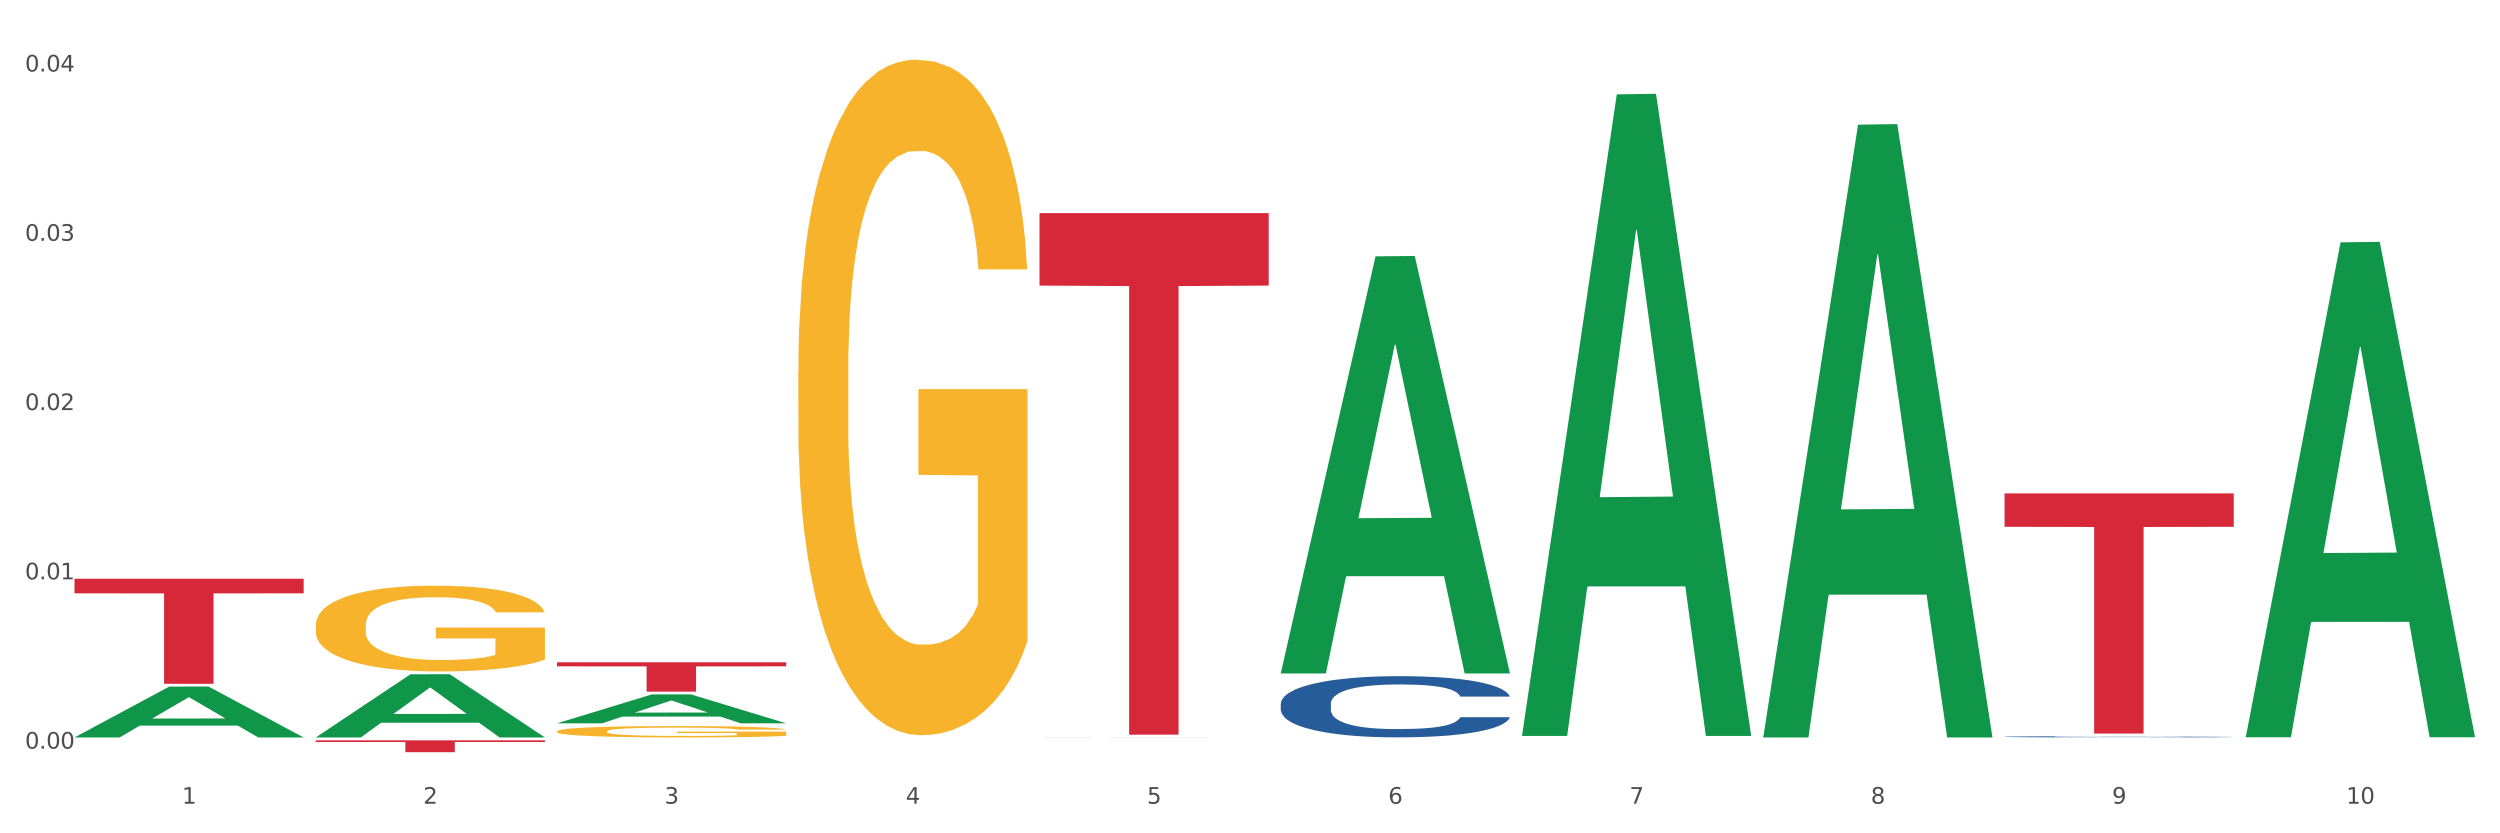 <?xml version="1.0" encoding="utf-8" standalone="no"?>
<!DOCTYPE svg PUBLIC "-//W3C//DTD SVG 1.1//EN"
  "http://www.w3.org/Graphics/SVG/1.1/DTD/svg11.dtd">
<svg xmlns:xlink="http://www.w3.org/1999/xlink" width="1080pt" height="360pt" viewBox="0 0 1080 360" xmlns="http://www.w3.org/2000/svg" version="1.1">
 <rect x="0" y="0" width="1080" height="360" fill="#333333" stroke="none"/>
 <defs>
  <style type="text/css">*{stroke-linejoin: round; stroke-linecap: butt}</style>
 </defs>
 <g id="figure_1">
  <g id="patch_1">
   <path d="M 0 360 
L 1080 360 
L 1080 0 
L 0 0 
z
" style="fill: #ffffff; stroke: #ffffff; stroke-linejoin: miter"/>
  </g>
  <g id="axes_1">
   <g id="matplotlib.axis_1">
    <g id="xtick_1">
     <g id="text_1">
      <!-- 1 -->
      <g style="fill: #4d4d4d" transform="translate(78.627 347.204) scale(0.096 -0.096)">
       <defs>
        <path id="DejaVuSans-31" d="M 794 531 
L 1825 531 
L 1825 4091 
L 703 3866 
L 703 4441 
L 1819 4666 
L 2450 4666 
L 2450 531 
L 3481 531 
L 3481 0 
L 794 0 
L 794 531 
z
" transform="scale(0.016)"/>
       </defs>
       <use xlink:href="#DejaVuSans-31"/>
      </g>
     </g>
    </g>
    <g id="xtick_2">
     <g id="text_2">
      <!-- 2 -->
      <g style="fill: #4d4d4d" transform="translate(182.851 347.204) scale(0.096 -0.096)">
       <defs>
        <path id="DejaVuSans-32" d="M 1228 531 
L 3431 531 
L 3431 0 
L 469 0 
L 469 531 
Q 828 903 1448 1529 
Q 2069 2156 2228 2338 
Q 2531 2678 2651 2914 
Q 2772 3150 2772 3378 
Q 2772 3750 2511 3984 
Q 2250 4219 1831 4219 
Q 1534 4219 1204 4116 
Q 875 4013 500 3803 
L 500 4441 
Q 881 4594 1212 4672 
Q 1544 4750 1819 4750 
Q 2544 4750 2975 4387 
Q 3406 4025 3406 3419 
Q 3406 3131 3298 2873 
Q 3191 2616 2906 2266 
Q 2828 2175 2409 1742 
Q 1991 1309 1228 531 
z
" transform="scale(0.016)"/>
       </defs>
       <use xlink:href="#DejaVuSans-32"/>
      </g>
     </g>
    </g>
    <g id="xtick_3">
     <g id="text_3">
      <!-- 3 -->
      <g style="fill: #4d4d4d" transform="translate(287.074 347.204) scale(0.096 -0.096)">
       <defs>
        <path id="DejaVuSans-33" d="M 2597 2516 
Q 3050 2419 3304 2112 
Q 3559 1806 3559 1356 
Q 3559 666 3084 287 
Q 2609 -91 1734 -91 
Q 1441 -91 1130 -33 
Q 819 25 488 141 
L 488 750 
Q 750 597 1062 519 
Q 1375 441 1716 441 
Q 2309 441 2620 675 
Q 2931 909 2931 1356 
Q 2931 1769 2642 2001 
Q 2353 2234 1838 2234 
L 1294 2234 
L 1294 2753 
L 1863 2753 
Q 2328 2753 2575 2939 
Q 2822 3125 2822 3475 
Q 2822 3834 2567 4026 
Q 2313 4219 1838 4219 
Q 1578 4219 1281 4162 
Q 984 4106 628 3988 
L 628 4550 
Q 988 4650 1302 4700 
Q 1616 4750 1894 4750 
Q 2613 4750 3031 4423 
Q 3450 4097 3450 3541 
Q 3450 3153 3228 2886 
Q 3006 2619 2597 2516 
z
" transform="scale(0.016)"/>
       </defs>
       <use xlink:href="#DejaVuSans-33"/>
      </g>
     </g>
    </g>
    <g id="xtick_4">
     <g id="text_4">
      <!-- 4 -->
      <g style="fill: #4d4d4d" transform="translate(391.298 347.204) scale(0.096 -0.096)">
       <defs>
        <path id="DejaVuSans-34" d="M 2419 4116 
L 825 1625 
L 2419 1625 
L 2419 4116 
z
M 2253 4666 
L 3047 4666 
L 3047 1625 
L 3713 1625 
L 3713 1100 
L 3047 1100 
L 3047 0 
L 2419 0 
L 2419 1100 
L 313 1100 
L 313 1709 
L 2253 4666 
z
" transform="scale(0.016)"/>
       </defs>
       <use xlink:href="#DejaVuSans-34"/>
      </g>
     </g>
    </g>
    <g id="xtick_5">
     <g id="text_5">
      <!-- 5 -->
      <g style="fill: #4d4d4d" transform="translate(495.522 347.204) scale(0.096 -0.096)">
       <defs>
        <path id="DejaVuSans-35" d="M 691 4666 
L 3169 4666 
L 3169 4134 
L 1269 4134 
L 1269 2991 
Q 1406 3038 1543 3061 
Q 1681 3084 1819 3084 
Q 2600 3084 3056 2656 
Q 3513 2228 3513 1497 
Q 3513 744 3044 326 
Q 2575 -91 1722 -91 
Q 1428 -91 1123 -41 
Q 819 9 494 109 
L 494 744 
Q 775 591 1075 516 
Q 1375 441 1709 441 
Q 2250 441 2565 725 
Q 2881 1009 2881 1497 
Q 2881 1984 2565 2268 
Q 2250 2553 1709 2553 
Q 1456 2553 1204 2497 
Q 953 2441 691 2322 
L 691 4666 
z
" transform="scale(0.016)"/>
       </defs>
       <use xlink:href="#DejaVuSans-35"/>
      </g>
     </g>
    </g>
    <g id="xtick_6">
     <g id="text_6">
      <!-- 6 -->
      <g style="fill: #4d4d4d" transform="translate(599.745 347.204) scale(0.096 -0.096)">
       <defs>
        <path id="DejaVuSans-36" d="M 2113 2584 
Q 1688 2584 1439 2293 
Q 1191 2003 1191 1497 
Q 1191 994 1439 701 
Q 1688 409 2113 409 
Q 2538 409 2786 701 
Q 3034 994 3034 1497 
Q 3034 2003 2786 2293 
Q 2538 2584 2113 2584 
z
M 3366 4563 
L 3366 3988 
Q 3128 4100 2886 4159 
Q 2644 4219 2406 4219 
Q 1781 4219 1451 3797 
Q 1122 3375 1075 2522 
Q 1259 2794 1537 2939 
Q 1816 3084 2150 3084 
Q 2853 3084 3261 2657 
Q 3669 2231 3669 1497 
Q 3669 778 3244 343 
Q 2819 -91 2113 -91 
Q 1303 -91 875 529 
Q 447 1150 447 2328 
Q 447 3434 972 4092 
Q 1497 4750 2381 4750 
Q 2619 4750 2861 4703 
Q 3103 4656 3366 4563 
z
" transform="scale(0.016)"/>
       </defs>
       <use xlink:href="#DejaVuSans-36"/>
      </g>
     </g>
    </g>
    <g id="xtick_7">
     <g id="text_7">
      <!-- 7 -->
      <g style="fill: #4d4d4d" transform="translate(703.969 347.204) scale(0.096 -0.096)">
       <defs>
        <path id="DejaVuSans-37" d="M 525 4666 
L 3525 4666 
L 3525 4397 
L 1831 0 
L 1172 0 
L 2766 4134 
L 525 4134 
L 525 4666 
z
" transform="scale(0.016)"/>
       </defs>
       <use xlink:href="#DejaVuSans-37"/>
      </g>
     </g>
    </g>
    <g id="xtick_8">
     <g id="text_8">
      <!-- 8 -->
      <g style="fill: #4d4d4d" transform="translate(808.193 347.204) scale(0.096 -0.096)">
       <defs>
        <path id="DejaVuSans-38" d="M 2034 2216 
Q 1584 2216 1326 1975 
Q 1069 1734 1069 1313 
Q 1069 891 1326 650 
Q 1584 409 2034 409 
Q 2484 409 2743 651 
Q 3003 894 3003 1313 
Q 3003 1734 2745 1975 
Q 2488 2216 2034 2216 
z
M 1403 2484 
Q 997 2584 770 2862 
Q 544 3141 544 3541 
Q 544 4100 942 4425 
Q 1341 4750 2034 4750 
Q 2731 4750 3128 4425 
Q 3525 4100 3525 3541 
Q 3525 3141 3298 2862 
Q 3072 2584 2669 2484 
Q 3125 2378 3379 2068 
Q 3634 1759 3634 1313 
Q 3634 634 3220 271 
Q 2806 -91 2034 -91 
Q 1263 -91 848 271 
Q 434 634 434 1313 
Q 434 1759 690 2068 
Q 947 2378 1403 2484 
z
M 1172 3481 
Q 1172 3119 1398 2916 
Q 1625 2713 2034 2713 
Q 2441 2713 2670 2916 
Q 2900 3119 2900 3481 
Q 2900 3844 2670 4047 
Q 2441 4250 2034 4250 
Q 1625 4250 1398 4047 
Q 1172 3844 1172 3481 
z
" transform="scale(0.016)"/>
       </defs>
       <use xlink:href="#DejaVuSans-38"/>
      </g>
     </g>
    </g>
    <g id="xtick_9">
     <g id="text_9">
      <!-- 9 -->
      <g style="fill: #4d4d4d" transform="translate(912.416 347.204) scale(0.096 -0.096)">
       <defs>
        <path id="DejaVuSans-39" d="M 703 97 
L 703 672 
Q 941 559 1184 500 
Q 1428 441 1663 441 
Q 2288 441 2617 861 
Q 2947 1281 2994 2138 
Q 2813 1869 2534 1725 
Q 2256 1581 1919 1581 
Q 1219 1581 811 2004 
Q 403 2428 403 3163 
Q 403 3881 828 4315 
Q 1253 4750 1959 4750 
Q 2769 4750 3195 4129 
Q 3622 3509 3622 2328 
Q 3622 1225 3098 567 
Q 2575 -91 1691 -91 
Q 1453 -91 1209 -44 
Q 966 3 703 97 
z
M 1959 2075 
Q 2384 2075 2632 2365 
Q 2881 2656 2881 3163 
Q 2881 3666 2632 3958 
Q 2384 4250 1959 4250 
Q 1534 4250 1286 3958 
Q 1038 3666 1038 3163 
Q 1038 2656 1286 2365 
Q 1534 2075 1959 2075 
z
" transform="scale(0.016)"/>
       </defs>
       <use xlink:href="#DejaVuSans-39"/>
      </g>
     </g>
    </g>
    <g id="xtick_10">
     <g id="text_10">
      <!-- 10 -->
      <g style="fill: #4d4d4d" transform="translate(1013.586 347.204) scale(0.096 -0.096)">
       <defs>
        <path id="DejaVuSans-30" d="M 2034 4250 
Q 1547 4250 1301 3770 
Q 1056 3291 1056 2328 
Q 1056 1369 1301 889 
Q 1547 409 2034 409 
Q 2525 409 2770 889 
Q 3016 1369 3016 2328 
Q 3016 3291 2770 3770 
Q 2525 4250 2034 4250 
z
M 2034 4750 
Q 2819 4750 3233 4129 
Q 3647 3509 3647 2328 
Q 3647 1150 3233 529 
Q 2819 -91 2034 -91 
Q 1250 -91 836 529 
Q 422 1150 422 2328 
Q 422 3509 836 4129 
Q 1250 4750 2034 4750 
z
" transform="scale(0.016)"/>
       </defs>
       <use xlink:href="#DejaVuSans-31"/>
       <use xlink:href="#DejaVuSans-30" transform="translate(63.623 0)"/>
      </g>
     </g>
    </g>
    <g id="xtick_11"/>
    <g id="xtick_12"/>
    <g id="xtick_13"/>
    <g id="xtick_14"/>
    <g id="xtick_15"/>
    <g id="xtick_16"/>
    <g id="xtick_17"/>
    <g id="xtick_18"/>
    <g id="xtick_19"/>
   </g>
   <g id="matplotlib.axis_2">
    <g id="ytick_1">
     <g id="text_11">
      <!-- 0.00 -->
      <g style="fill: #4d4d4d" transform="translate(10.8 323.411) scale(0.096 -0.096)">
       <defs>
        <path id="DejaVuSans-2e" d="M 684 794 
L 1344 794 
L 1344 0 
L 684 0 
L 684 794 
z
" transform="scale(0.016)"/>
       </defs>
       <use xlink:href="#DejaVuSans-30"/>
       <use xlink:href="#DejaVuSans-2e" transform="translate(63.623 0)"/>
       <use xlink:href="#DejaVuSans-30" transform="translate(95.41 0)"/>
       <use xlink:href="#DejaVuSans-30" transform="translate(159.033 0)"/>
      </g>
     </g>
    </g>
    <g id="ytick_2">
     <g id="text_12">
      <!-- 0.01 -->
      <g style="fill: #4d4d4d" transform="translate(10.8 250.28) scale(0.096 -0.096)">
       <use xlink:href="#DejaVuSans-30"/>
       <use xlink:href="#DejaVuSans-2e" transform="translate(63.623 0)"/>
       <use xlink:href="#DejaVuSans-30" transform="translate(95.41 0)"/>
       <use xlink:href="#DejaVuSans-31" transform="translate(159.033 0)"/>
      </g>
     </g>
    </g>
    <g id="ytick_3">
     <g id="text_13">
      <!-- 0.02 -->
      <g style="fill: #4d4d4d" transform="translate(10.8 177.15) scale(0.096 -0.096)">
       <use xlink:href="#DejaVuSans-30"/>
       <use xlink:href="#DejaVuSans-2e" transform="translate(63.623 0)"/>
       <use xlink:href="#DejaVuSans-30" transform="translate(95.41 0)"/>
       <use xlink:href="#DejaVuSans-32" transform="translate(159.033 0)"/>
      </g>
     </g>
    </g>
    <g id="ytick_4">
     <g id="text_14">
      <!-- 0.03 -->
      <g style="fill: #4d4d4d" transform="translate(10.8 104.02) scale(0.096 -0.096)">
       <use xlink:href="#DejaVuSans-30"/>
       <use xlink:href="#DejaVuSans-2e" transform="translate(63.623 0)"/>
       <use xlink:href="#DejaVuSans-30" transform="translate(95.41 0)"/>
       <use xlink:href="#DejaVuSans-33" transform="translate(159.033 0)"/>
      </g>
     </g>
    </g>
    <g id="ytick_5">
     <g id="text_15">
      <!-- 0.04 -->
      <g style="fill: #4d4d4d" transform="translate(10.8 30.89) scale(0.096 -0.096)">
       <use xlink:href="#DejaVuSans-30"/>
       <use xlink:href="#DejaVuSans-2e" transform="translate(63.623 0)"/>
       <use xlink:href="#DejaVuSans-30" transform="translate(95.41 0)"/>
       <use xlink:href="#DejaVuSans-34" transform="translate(159.033 0)"/>
      </g>
     </g>
    </g>
    <g id="ytick_6"/>
    <g id="ytick_7"/>
    <g id="ytick_8"/>
    <g id="ytick_9"/>
   </g>
   <g id="PolyCollection_1">
    <path d="M 32.175 318.546 
L 32.277 318.525 
L 73.107 296.604 
L 90.051 296.583 
L 131.187 318.587 
L 111.589 318.587 
L 102.709 313.463 
L 60.552 313.463 
L 60.246 313.546 
L 51.671 318.587 
L 32.175 318.587 
L 32.175 318.546 
L 65.86 310.405 
L 97.401 310.385 
L 81.783 301.273 
L 81.579 301.232 
L 81.375 301.294 
L 65.758 310.385 
L 65.86 310.405 
L 32.175 318.546 
z
" clip-path="url(#paaa629b754)" style="fill: #109648"/>
    <path d="M 865.964 318.28 
L 866.081 318.279 
L 866.081 318.266 
L 866.432 318.248 
L 867.719 318.216 
L 869.358 318.191 
L 872.167 318.162 
L 873.688 318.15 
L 875.678 318.136 
L 879.774 318.114 
L 884.456 318.095 
L 887.733 318.085 
L 890.19 318.079 
L 895.691 318.067 
L 898.851 318.062 
L 902.128 318.058 
L 904.937 318.055 
L 909.618 318.052 
L 913.364 318.05 
L 917.694 318.05 
L 921.322 318.05 
L 926.12 318.052 
L 933.143 318.058 
L 935.834 318.061 
L 939.463 318.066 
L 943.208 318.074 
L 946.251 318.081 
L 949.762 318.092 
L 953.39 318.106 
L 956.901 318.124 
L 959.359 318.14 
L 961.348 318.158 
L 963.104 318.179 
L 964.391 318.202 
L 964.976 318.221 
L 943.559 318.221 
L 942.974 318.203 
L 941.803 318.185 
L 940.633 318.172 
L 939.346 318.162 
L 937.356 318.15 
L 935.6 318.143 
L 932.674 318.134 
L 929.983 318.128 
L 927.759 318.125 
L 925.067 318.122 
L 919.332 318.119 
L 915.236 318.119 
L 912.661 318.12 
L 909.501 318.123 
L 906.81 318.126 
L 903.65 318.131 
L 901.192 318.138 
L 898.734 318.145 
L 897.33 318.151 
L 895.223 318.161 
L 893.819 318.17 
L 891.946 318.184 
L 890.893 318.195 
L 889.02 318.221 
L 888.201 318.241 
L 887.85 318.254 
L 887.616 318.269 
L 887.616 318.342 
L 888.318 318.375 
L 888.903 318.389 
L 889.839 318.405 
L 891.595 318.426 
L 894.17 318.446 
L 896.861 318.46 
L 899.085 318.469 
L 901.192 318.476 
L 903.298 318.481 
L 905.873 318.485 
L 907.98 318.488 
L 911.14 318.491 
L 914.885 318.492 
L 917.811 318.492 
L 923.78 318.49 
L 926.472 318.488 
L 929.046 318.484 
L 931.855 318.479 
L 934.079 318.474 
L 935.366 318.47 
L 937.473 318.461 
L 939.111 318.451 
L 940.516 318.441 
L 941.452 318.431 
L 942.505 318.417 
L 943.325 318.401 
L 943.559 318.393 
L 964.976 318.393 
L 964.508 318.41 
L 963.689 318.426 
L 962.05 318.448 
L 960.763 318.461 
L 958.773 318.476 
L 956.667 318.489 
L 953.741 318.504 
L 951.049 318.514 
L 948.24 318.524 
L 945.197 318.532 
L 939.697 318.544 
L 937.707 318.547 
L 933.494 318.553 
L 930.217 318.556 
L 925.418 318.559 
L 920.503 318.561 
L 915.353 318.562 
L 910.789 318.561 
L 905.756 318.558 
L 902.596 318.555 
L 899.085 318.551 
L 894.989 318.544 
L 891.127 318.536 
L 887.499 318.527 
L 884.105 318.516 
L 880.945 318.504 
L 876.848 318.484 
L 873.805 318.464 
L 871.582 318.446 
L 870.06 318.431 
L 868.539 318.411 
L 867.719 318.398 
L 866.432 318.365 
L 865.964 318.334 
L 865.964 318.28 
z
" clip-path="url(#paaa629b754)" style="fill: #255c99"/>
    <path d="M 553.293 303.979 
L 553.41 303.955 
L 553.41 303.279 
L 553.761 302.361 
L 555.049 300.672 
L 556.687 299.392 
L 559.496 297.896 
L 561.017 297.268 
L 563.007 296.568 
L 567.103 295.433 
L 571.785 294.468 
L 575.062 293.937 
L 577.52 293.599 
L 583.02 292.995 
L 586.18 292.73 
L 589.457 292.512 
L 592.266 292.368 
L 596.948 292.199 
L 600.693 292.126 
L 605.023 292.102 
L 608.651 292.126 
L 613.45 292.223 
L 620.472 292.512 
L 623.164 292.681 
L 626.792 292.971 
L 630.537 293.357 
L 633.58 293.744 
L 637.091 294.299 
L 640.719 295.023 
L 644.23 295.94 
L 646.688 296.785 
L 648.677 297.678 
L 650.433 298.765 
L 651.72 299.947 
L 652.306 300.937 
L 630.888 300.937 
L 630.303 300.044 
L 629.132 299.078 
L 627.962 298.427 
L 626.675 297.896 
L 624.685 297.292 
L 622.929 296.906 
L 620.004 296.447 
L 617.312 296.157 
L 615.088 295.988 
L 612.396 295.844 
L 606.661 295.699 
L 602.565 295.699 
L 599.99 295.747 
L 596.83 295.868 
L 594.139 296.037 
L 590.979 296.326 
L 588.521 296.64 
L 586.063 297.051 
L 584.659 297.34 
L 582.552 297.871 
L 581.148 298.306 
L 579.275 299.054 
L 578.222 299.585 
L 576.349 300.961 
L 575.53 301.975 
L 575.179 302.675 
L 574.945 303.448 
L 574.945 307.213 
L 575.647 308.903 
L 576.232 309.627 
L 577.168 310.448 
L 578.924 311.51 
L 581.499 312.548 
L 584.191 313.297 
L 586.414 313.755 
L 588.521 314.093 
L 590.628 314.359 
L 593.202 314.6 
L 595.309 314.745 
L 598.469 314.89 
L 602.214 314.962 
L 605.14 314.962 
L 611.109 314.842 
L 613.801 314.721 
L 616.375 314.552 
L 619.184 314.286 
L 621.408 313.997 
L 622.695 313.779 
L 624.802 313.321 
L 626.441 312.838 
L 627.845 312.283 
L 628.781 311.8 
L 629.835 311.076 
L 630.654 310.255 
L 630.888 309.821 
L 652.306 309.821 
L 651.837 310.69 
L 651.018 311.534 
L 649.38 312.669 
L 648.092 313.321 
L 646.103 314.117 
L 643.996 314.793 
L 641.07 315.542 
L 638.378 316.097 
L 635.569 316.58 
L 632.526 317.014 
L 627.026 317.618 
L 625.036 317.787 
L 620.823 318.076 
L 617.546 318.245 
L 612.747 318.414 
L 607.832 318.511 
L 602.682 318.535 
L 598.118 318.487 
L 593.085 318.342 
L 589.925 318.197 
L 586.414 317.98 
L 582.318 317.642 
L 578.456 317.231 
L 574.828 316.749 
L 571.434 316.193 
L 568.274 315.566 
L 564.177 314.528 
L 561.135 313.514 
L 558.911 312.572 
L 557.389 311.776 
L 555.868 310.762 
L 555.049 310.062 
L 553.761 308.372 
L 553.293 306.803 
L 553.293 303.979 
z
" clip-path="url(#paaa629b754)" style="fill: #255c99"/>
    <path d="M 449.069 318.561 
L 449.187 318.561 
L 449.187 318.56 
L 449.538 318.558 
L 450.825 318.555 
L 452.464 318.553 
L 455.272 318.55 
L 456.794 318.549 
L 458.783 318.548 
L 462.88 318.546 
L 467.561 318.544 
L 470.838 318.543 
L 473.296 318.543 
L 478.797 318.542 
L 481.957 318.541 
L 485.234 318.541 
L 488.042 318.54 
L 492.724 318.54 
L 496.469 318.54 
L 500.799 318.54 
L 504.427 318.54 
L 509.226 318.54 
L 516.248 318.541 
L 518.94 318.541 
L 522.568 318.542 
L 526.313 318.542 
L 529.356 318.543 
L 532.867 318.544 
L 536.495 318.545 
L 540.006 318.547 
L 542.464 318.548 
L 544.454 318.55 
L 546.209 318.552 
L 547.497 318.554 
L 548.082 318.556 
L 526.664 318.556 
L 526.079 318.554 
L 524.909 318.553 
L 523.738 318.551 
L 522.451 318.55 
L 520.461 318.549 
L 518.706 318.549 
L 515.78 318.548 
L 513.088 318.547 
L 510.864 318.547 
L 508.173 318.547 
L 502.438 318.546 
L 498.342 318.546 
L 495.767 318.547 
L 492.607 318.547 
L 489.915 318.547 
L 486.755 318.548 
L 484.297 318.548 
L 481.84 318.549 
L 480.435 318.549 
L 478.328 318.55 
L 476.924 318.551 
L 475.051 318.552 
L 473.998 318.553 
L 472.126 318.556 
L 471.306 318.558 
L 470.955 318.559 
L 470.721 318.56 
L 470.721 318.567 
L 471.423 318.57 
L 472.009 318.571 
L 472.945 318.573 
L 474.7 318.575 
L 477.275 318.577 
L 479.967 318.578 
L 482.191 318.579 
L 484.297 318.579 
L 486.404 318.58 
L 488.979 318.58 
L 491.085 318.581 
L 494.245 318.581 
L 497.991 318.581 
L 500.916 318.581 
L 506.885 318.581 
L 509.577 318.581 
L 512.152 318.58 
L 514.961 318.58 
L 517.184 318.579 
L 518.472 318.579 
L 520.578 318.578 
L 522.217 318.577 
L 523.621 318.576 
L 524.558 318.575 
L 525.611 318.574 
L 526.43 318.573 
L 526.664 318.572 
L 548.082 318.572 
L 547.614 318.573 
L 546.795 318.575 
L 545.156 318.577 
L 543.869 318.578 
L 541.879 318.579 
L 539.772 318.581 
L 536.846 318.582 
L 534.155 318.583 
L 531.346 318.584 
L 528.303 318.585 
L 522.802 318.586 
L 520.813 318.586 
L 516.599 318.587 
L 513.322 318.587 
L 508.524 318.587 
L 503.608 318.587 
L 498.459 318.587 
L 493.894 318.587 
L 488.862 318.587 
L 485.702 318.587 
L 482.191 318.586 
L 478.094 318.586 
L 474.232 318.585 
L 470.604 318.584 
L 467.21 318.583 
L 464.05 318.582 
L 459.954 318.58 
L 456.911 318.578 
L 454.687 318.577 
L 453.166 318.575 
L 451.644 318.573 
L 450.825 318.572 
L 449.538 318.569 
L 449.069 318.566 
L 449.069 318.561 
z
" clip-path="url(#paaa629b754)" style="fill: #255c99"/>
    <path d="M 240.622 315.935 
L 240.739 315.931 
L 240.739 315.769 
L 240.973 315.629 
L 242.142 315.291 
L 243.895 315.012 
L 245.181 314.864 
L 246.467 314.742 
L 247.987 314.621 
L 249.857 314.494 
L 253.247 314.31 
L 255.351 314.215 
L 257.923 314.116 
L 262.599 313.972 
L 265.989 313.891 
L 269.496 313.824 
L 275.224 313.743 
L 278.965 313.706 
L 282.939 313.679 
L 287.732 313.661 
L 291.356 313.657 
L 299.305 313.67 
L 306.085 313.711 
L 309.358 313.743 
L 313.566 313.797 
L 315.788 313.833 
L 319.411 313.905 
L 323.152 313.999 
L 325.724 314.08 
L 329.581 314.233 
L 332.504 314.386 
L 335.193 314.576 
L 336.595 314.706 
L 337.647 314.828 
L 338.583 314.967 
L 339.518 315.188 
L 318.476 315.188 
L 317.658 315.03 
L 316.372 314.882 
L 314.502 314.738 
L 312.865 314.648 
L 310.06 314.535 
L 307.488 314.463 
L 304.799 314.409 
L 301.526 314.364 
L 298.954 314.341 
L 295.33 314.323 
L 288.2 314.328 
L 283.407 314.364 
L 280.134 314.409 
L 278.03 314.449 
L 276.159 314.494 
L 274.055 314.557 
L 271.6 314.652 
L 269.847 314.738 
L 268.093 314.846 
L 266.69 314.954 
L 265.405 315.08 
L 264.352 315.215 
L 263.534 315.354 
L 262.833 315.526 
L 262.248 315.809 
L 262.248 316.426 
L 262.482 316.566 
L 263.067 316.75 
L 263.768 316.89 
L 264.937 317.056 
L 265.989 317.169 
L 267.976 317.331 
L 270.197 317.466 
L 271.951 317.552 
L 273.704 317.624 
L 276.744 317.723 
L 280.134 317.804 
L 283.056 317.853 
L 287.031 317.898 
L 289.719 317.916 
L 292.057 317.925 
L 297.785 317.925 
L 301.877 317.912 
L 306.436 317.88 
L 309.943 317.84 
L 312.865 317.79 
L 316.138 317.709 
L 318.242 317.633 
L 318.242 316.692 
L 292.525 316.687 
L 292.525 316.061 
L 339.635 316.061 
L 339.635 317.898 
L 337.647 317.993 
L 335.426 318.079 
L 333.088 318.155 
L 329.581 318.25 
L 325.373 318.34 
L 321.632 318.403 
L 317.658 318.457 
L 312.982 318.506 
L 306.903 318.551 
L 303.163 318.569 
L 298.487 318.583 
L 292.992 318.587 
L 288.2 318.578 
L 283.524 318.556 
L 278.614 318.515 
L 273.821 318.457 
L 270.197 318.398 
L 266.574 318.326 
L 262.716 318.232 
L 259.677 318.142 
L 257.339 318.061 
L 254.767 317.957 
L 251.961 317.822 
L 249.857 317.7 
L 247.987 317.574 
L 246 317.412 
L 244.597 317.273 
L 243.194 317.097 
L 242.376 316.966 
L 241.441 316.764 
L 240.739 316.48 
L 240.622 315.935 
z
" clip-path="url(#paaa629b754)" style="fill: #f7b32b"/>
    <path d="M 344.846 160.629 
L 344.963 160.362 
L 344.963 150.767 
L 345.197 142.504 
L 346.366 122.513 
L 348.119 105.988 
L 349.405 97.192 
L 350.691 89.996 
L 352.21 82.799 
L 354.081 75.336 
L 357.471 64.408 
L 359.575 58.81 
L 362.147 52.947 
L 366.823 44.417 
L 370.213 39.62 
L 373.72 35.621 
L 379.448 30.824 
L 383.188 28.691 
L 387.163 27.092 
L 391.956 26.026 
L 395.579 25.759 
L 403.529 26.559 
L 410.309 28.958 
L 413.582 30.824 
L 417.79 34.022 
L 420.011 36.155 
L 423.635 40.419 
L 427.376 46.017 
L 429.947 50.814 
L 433.805 59.877 
L 436.728 68.939 
L 439.416 80.134 
L 440.819 87.863 
L 441.871 95.06 
L 442.806 103.323 
L 443.741 116.383 
L 422.7 116.383 
L 421.882 107.054 
L 420.596 98.258 
L 418.725 89.729 
L 417.089 84.398 
L 414.283 77.735 
L 411.711 73.47 
L 409.023 70.272 
L 405.75 67.606 
L 403.178 66.274 
L 399.554 65.207 
L 392.423 65.474 
L 387.63 67.606 
L 384.357 70.272 
L 382.253 72.67 
L 380.383 75.336 
L 378.279 79.067 
L 375.824 84.665 
L 374.07 89.729 
L 372.317 96.126 
L 370.914 102.523 
L 369.628 109.986 
L 368.576 117.982 
L 367.758 126.245 
L 367.056 136.373 
L 366.472 153.165 
L 366.472 189.681 
L 366.706 197.944 
L 367.29 208.872 
L 367.992 217.135 
L 369.161 226.997 
L 370.213 233.66 
L 372.2 243.256 
L 374.421 251.252 
L 376.174 256.316 
L 377.928 260.581 
L 380.967 266.445 
L 384.357 271.243 
L 387.28 274.175 
L 391.254 276.84 
L 393.943 277.906 
L 396.281 278.439 
L 402.009 278.439 
L 406.1 277.64 
L 410.659 275.774 
L 414.166 273.375 
L 417.089 270.443 
L 420.362 265.645 
L 422.466 261.114 
L 422.466 205.407 
L 396.748 205.141 
L 396.748 168.092 
L 443.858 168.092 
L 443.858 276.84 
L 441.871 282.437 
L 439.65 287.502 
L 437.312 292.033 
L 433.805 297.63 
L 429.597 302.961 
L 425.856 306.692 
L 421.882 309.891 
L 417.206 312.823 
L 411.127 315.488 
L 407.386 316.554 
L 402.71 317.354 
L 397.216 317.62 
L 392.423 317.087 
L 387.747 315.755 
L 382.838 313.356 
L 378.045 309.891 
L 374.421 306.426 
L 370.797 302.161 
L 366.94 296.564 
L 363.9 291.233 
L 361.562 286.435 
L 358.99 280.305 
L 356.185 272.309 
L 354.081 265.112 
L 352.21 257.649 
L 350.223 248.054 
L 348.82 239.791 
L 347.418 229.396 
L 346.599 221.666 
L 345.664 209.672 
L 344.963 192.88 
L 344.846 160.629 
z
" clip-path="url(#paaa629b754)" style="fill: #f7b32b"/>
    <path d="M 32.175 250.004 
L 131.187 250.004 
L 131.187 256.314 
L 92.239 256.356 
L 92.239 295.407 
L 70.888 295.407 
L 70.888 256.356 
L 32.175 256.314 
L 32.175 250.047 
L 32.175 250.004 
z
" clip-path="url(#paaa629b754)" style="fill: #d62839"/>
    <path d="M 136.399 319.825 
L 235.411 319.825 
L 235.411 320.537 
L 196.463 320.542 
L 196.463 324.95 
L 175.112 324.95 
L 175.112 320.542 
L 136.399 320.537 
L 136.399 319.829 
L 136.399 319.825 
z
" clip-path="url(#paaa629b754)" style="fill: #d62839"/>
    <path d="M 240.622 286.102 
L 339.635 286.102 
L 339.635 287.867 
L 300.687 287.879 
L 300.687 298.806 
L 279.336 298.806 
L 279.336 287.879 
L 240.622 287.867 
L 240.622 286.114 
L 240.622 286.102 
z
" clip-path="url(#paaa629b754)" style="fill: #d62839"/>
    <path d="M 449.069 92.066 
L 548.082 92.066 
L 548.082 123.375 
L 509.134 123.587 
L 509.134 317.364 
L 487.783 317.364 
L 487.783 123.587 
L 449.069 123.375 
L 449.069 92.278 
L 449.069 92.066 
z
" clip-path="url(#paaa629b754)" style="fill: #d62839"/>
    <path d="M 865.964 213.15 
L 964.976 213.15 
L 964.976 227.564 
L 926.028 227.661 
L 926.028 316.874 
L 904.677 316.874 
L 904.677 227.661 
L 865.964 227.564 
L 865.964 213.247 
L 865.964 213.15 
z
" clip-path="url(#paaa629b754)" style="fill: #d62839"/>
    <path d="M 136.399 318.536 
L 136.501 318.51 
L 177.331 291.28 
L 194.275 291.255 
L 235.411 318.587 
L 215.813 318.587 
L 206.932 312.223 
L 164.775 312.223 
L 164.469 312.325 
L 155.895 318.587 
L 136.399 318.587 
L 136.399 318.536 
L 170.083 308.424 
L 201.624 308.399 
L 186.007 297.08 
L 185.803 297.029 
L 185.599 297.106 
L 169.981 308.399 
L 170.083 308.424 
L 136.399 318.536 
z
" clip-path="url(#paaa629b754)" style="fill: #109648"/>
    <path d="M 240.622 312.457 
L 240.724 312.446 
L 281.554 299.994 
L 298.499 299.982 
L 339.635 312.481 
L 320.036 312.481 
L 311.156 309.57 
L 268.999 309.57 
L 268.693 309.617 
L 260.118 312.481 
L 240.622 312.481 
L 240.622 312.457 
L 274.307 307.833 
L 305.848 307.822 
L 290.231 302.646 
L 290.026 302.622 
L 289.822 302.658 
L 274.205 307.822 
L 274.307 307.833 
L 240.622 312.457 
z
" clip-path="url(#paaa629b754)" style="fill: #109648"/>
    <path d="M 553.293 290.587 
L 553.395 290.418 
L 594.225 110.738 
L 611.169 110.569 
L 652.306 290.926 
L 632.707 290.926 
L 623.827 248.927 
L 581.67 248.927 
L 581.364 249.605 
L 572.789 290.926 
L 553.293 290.926 
L 553.293 290.587 
L 586.978 223.864 
L 618.519 223.694 
L 602.901 149.011 
L 602.697 148.672 
L 602.493 149.18 
L 586.876 223.694 
L 586.978 223.864 
L 553.293 290.587 
z
" clip-path="url(#paaa629b754)" style="fill: #109648"/>
    <path d="M 657.517 317.415 
L 657.619 317.155 
L 698.449 40.768 
L 715.393 40.508 
L 756.529 317.936 
L 736.931 317.936 
L 728.05 253.333 
L 685.893 253.333 
L 685.587 254.375 
L 677.013 317.936 
L 657.517 317.936 
L 657.517 317.415 
L 691.201 214.78 
L 722.742 214.519 
L 707.125 99.64 
L 706.921 99.119 
L 706.717 99.901 
L 691.099 214.519 
L 691.201 214.78 
L 657.517 317.415 
z
" clip-path="url(#paaa629b754)" style="fill: #109648"/>
    <path d="M 136.399 270.146 
L 136.516 270.112 
L 136.516 268.894 
L 136.749 267.845 
L 137.918 265.307 
L 139.672 263.209 
L 140.958 262.092 
L 142.244 261.178 
L 143.763 260.265 
L 145.634 259.317 
L 149.024 257.93 
L 151.128 257.219 
L 153.699 256.475 
L 158.375 255.392 
L 161.765 254.782 
L 165.272 254.275 
L 171 253.666 
L 174.741 253.395 
L 178.716 253.192 
L 183.508 253.057 
L 187.132 253.023 
L 195.081 253.124 
L 201.861 253.429 
L 205.135 253.666 
L 209.343 254.072 
L 211.564 254.343 
L 215.188 254.884 
L 218.928 255.595 
L 221.5 256.204 
L 225.358 257.354 
L 228.28 258.505 
L 230.969 259.926 
L 232.372 260.908 
L 233.424 261.821 
L 234.359 262.87 
L 235.294 264.529 
L 214.253 264.529 
L 213.434 263.344 
L 212.148 262.227 
L 210.278 261.145 
L 208.641 260.468 
L 205.836 259.622 
L 203.264 259.08 
L 200.576 258.674 
L 197.302 258.336 
L 194.731 258.167 
L 191.107 258.031 
L 183.976 258.065 
L 179.183 258.336 
L 175.91 258.674 
L 173.806 258.979 
L 171.936 259.317 
L 169.831 259.791 
L 167.377 260.502 
L 165.623 261.145 
L 163.87 261.957 
L 162.467 262.769 
L 161.181 263.716 
L 160.129 264.732 
L 159.311 265.781 
L 158.609 267.067 
L 158.025 269.199 
L 158.025 273.835 
L 158.259 274.884 
L 158.843 276.271 
L 159.544 277.321 
L 160.713 278.573 
L 161.765 279.419 
L 163.753 280.637 
L 165.974 281.652 
L 167.727 282.295 
L 169.481 282.837 
L 172.52 283.581 
L 175.91 284.19 
L 178.833 284.562 
L 182.807 284.901 
L 185.496 285.036 
L 187.834 285.104 
L 193.562 285.104 
L 197.653 285.002 
L 202.212 284.766 
L 205.719 284.461 
L 208.641 284.089 
L 211.915 283.48 
L 214.019 282.904 
L 214.019 275.832 
L 188.301 275.798 
L 188.301 271.094 
L 235.411 271.094 
L 235.411 284.901 
L 233.424 285.612 
L 231.203 286.255 
L 228.865 286.83 
L 225.358 287.54 
L 221.15 288.217 
L 217.409 288.691 
L 213.434 289.097 
L 208.758 289.469 
L 202.68 289.808 
L 198.939 289.943 
L 194.263 290.045 
L 188.769 290.079 
L 183.976 290.011 
L 179.3 289.842 
L 174.39 289.537 
L 169.598 289.097 
L 165.974 288.657 
L 162.35 288.116 
L 158.492 287.405 
L 155.453 286.728 
L 153.115 286.119 
L 150.543 285.341 
L 147.738 284.326 
L 145.634 283.412 
L 143.763 282.464 
L 141.776 281.246 
L 140.373 280.197 
L 138.97 278.877 
L 138.152 277.896 
L 137.217 276.373 
L 136.516 274.241 
L 136.399 270.146 
z
" clip-path="url(#paaa629b754)" style="fill: #f7b32b"/>
    <path d="M 970.188 318.09 
L 970.29 317.889 
L 1011.12 104.675 
L 1028.064 104.474 
L 1069.2 318.492 
L 1049.602 318.492 
L 1040.721 268.655 
L 998.564 268.655 
L 998.258 269.459 
L 989.684 318.492 
L 970.188 318.492 
L 970.188 318.09 
L 1003.872 238.914 
L 1035.413 238.713 
L 1019.796 150.091 
L 1019.592 149.689 
L 1019.388 150.292 
L 1003.77 238.713 
L 1003.872 238.914 
L 970.188 318.09 
z
" clip-path="url(#paaa629b754)" style="fill: #109648"/>
    <path d="M 761.74 318.09 
L 761.842 317.841 
L 802.672 53.855 
L 819.617 53.606 
L 860.753 318.587 
L 841.154 318.587 
L 832.274 256.883 
L 790.117 256.883 
L 789.811 257.878 
L 781.237 318.587 
L 761.74 318.587 
L 761.74 318.09 
L 795.425 220.059 
L 826.966 219.81 
L 811.349 110.086 
L 811.144 109.588 
L 810.94 110.334 
L 795.323 219.81 
L 795.425 220.059 
L 761.74 318.09 
z
" clip-path="url(#paaa629b754)" style="fill: #109648"/>
   </g>
  </g>
 </g>
 <defs>
  <clipPath id="paaa629b754">
   <rect x="32.175" y="10.8" width="1037.025" height="329.109"/>
  </clipPath>
 </defs>
</svg>
